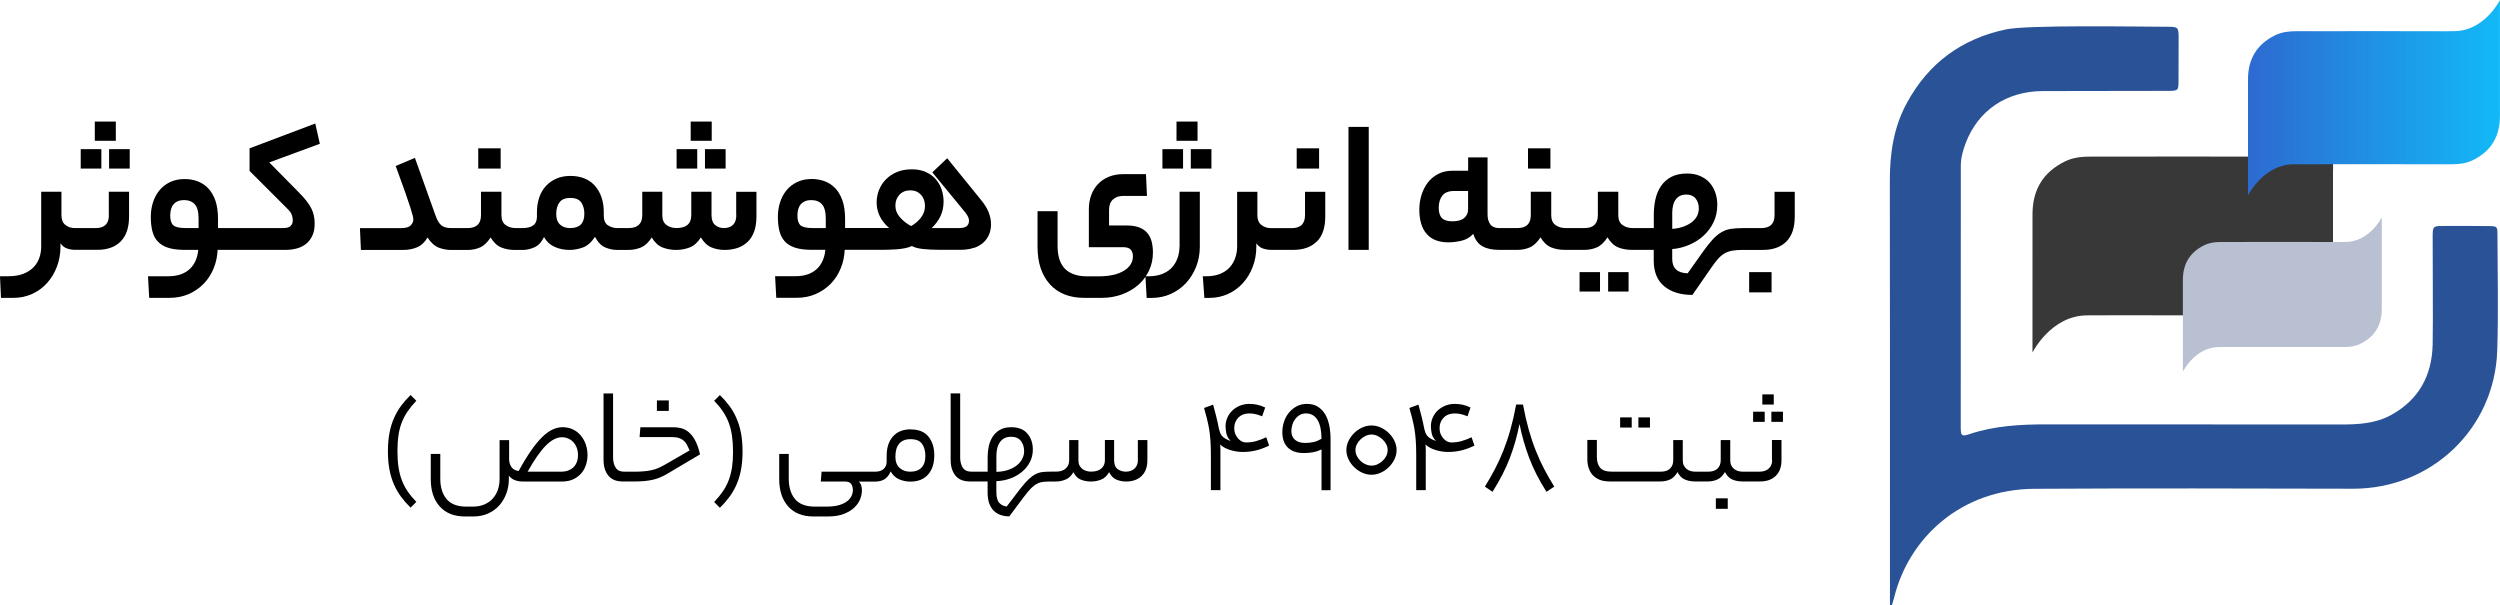 <svg xmlns="http://www.w3.org/2000/svg" xmlns:xlink="http://www.w3.org/1999/xlink" id="Layer_2" width="637.12" height="154.27" viewBox="0 0 637.12 154.27"><defs><style>.cls-1{fill:#b8c0d1;}.cls-2{fill:#383838;}.cls-3{fill:#2a5297;}.cls-4{fill:url(#linear-gradient);}</style><linearGradient id="linear-gradient" x1="572.9" y1="24.9" x2="637.12" y2="24.9" gradientUnits="userSpaceOnUse"><stop offset="0" stop-color="#2d6ad1"></stop><stop offset="1" stop-color="#12b9f7"></stop></linearGradient></defs><g id="Layer_1-2"><path class="cls-3" d="m481.65,154.17c0-5.21,0-10.42,0-15.63,0-30.83.02-61.66-.03-92.49-.01-6.94.97-13.6,4.32-19.78,5.52-10.19,13.97-16.39,25.28-18.78,5.52-1.17,32.84-.7,40.93-.67,3.05.01,3.07.05,3.07,3.2,0,3.42-.03,6.83-.03,10.25,0,2.87,0,2.88-2.79,2.89-10.6.02-21.21.01-31.81.05-9.28.04-16.48,4.92-19.65,13.29-.7,1.85-1.23,3.78-1.23,5.77-.02,5.84,0,54.95-.02,66.54,0,2.28.23,2.49,2.31,1.8,6.41-2.14,13.03-2.46,19.69-2.46,24.99,0,49.97.03,74.96.03,4.42,0,8.82-.24,12.82-2.47,7.01-3.9,10.3-10.04,10.49-17.9.14-5.75-.04-24.27,0-27.77.03-2.31.15-2.43,2.49-2.45,3.95-.03,7.91-.02,11.86.03,2.07.03,2.15.09,2.16,2.14.02,9.89.28,19.78-.06,29.66-.68,19.93-16.85,35.17-36.75,35.13-27.05-.06-54.1-.14-81.15.02-18.98.11-32.09,12.71-35.78,27.68-.17.69-.4,1.36-.6,2.04-.15-.03-.29-.07-.44-.1Z"></path><path class="cls-2" d="m594.58,43.36c0-7.1,0-12.94,0-12.94,0,0-4.7,9.47-13.96,9.47-2.15.06-4.31.02-6.47.02-.69,0-29.2-.04-41.42,0-2.26,0-4.45.22-6.54,1.26-5.58,2.76-8.21,7.27-8.21,13.42,0,1.2-.01,35.25-.01,35.25,0,0,4.7-9.47,13.96-9.47,2.15-.06,35.67.02,47.88,0,2.26,0,4.45-.22,6.54-1.26,5.58-2.76,8.21-7.27,8.21-13.42,0-1.2,0-22.3,0-22.31Z"></path><path class="cls-4" d="m637.11,10.84c0-5.95,0-10.84,0-10.84,0,0-3.94,7.94-11.7,7.94-1.81.05-3.61.02-5.42.01-.58,0-24.48-.03-34.72,0-1.89,0-3.73.19-5.49,1.05-4.68,2.31-6.88,6.1-6.88,11.25,0,1.01,0,29.55,0,29.55,0,0,3.94-7.94,11.7-7.94,1.81-.05,29.9.02,40.14,0,1.89,0,3.73-.19,5.49-1.05,4.68-2.31,6.88-6.1,6.88-11.25,0-1.01,0-18.7,0-18.7Z"></path><path class="cls-1" d="m606.99,63.95c0-4.7,0-8.56,0-8.56,0,0-3.11,6.27-9.24,6.27-1.43.04-2.85.01-4.28.01-.46,0-19.33-.03-27.41,0-1.49,0-2.95.15-4.33.83-3.7,1.83-5.43,4.81-5.43,8.88,0,.8,0,23.33,0,23.33,0,0,3.11-6.27,9.24-6.27,1.43-.04,23.61.01,31.69,0,1.49,0,2.95-.15,4.33-.83,3.7-1.83,5.43-4.81,5.43-8.88,0-.8,0-14.76,0-14.77Z"></path><path d="m27.75,54.84c0,2.19-1.13,3.29-3.39,3.29h-5.21c-1.01,0-1.85-.27-2.5-.81-.66-.54-.99-1.35-.99-2.43v-6.02h-5.16v14c0,.94-.15,1.87-.46,2.78-.3.91-.79,1.72-1.47,2.43-.67.71-1.54,1.27-2.6,1.69-1.06.42-2.35.63-3.87.63H0l.25,5.51h3.18c1.72,0,3.31-.34,4.78-1.01,1.47-.67,2.73-1.6,3.79-2.78,1.06-1.18,1.9-2.56,2.5-4.15.61-1.58.91-3.29.91-5.11v-.86c.47.67,1.04,1.12,1.72,1.34.67.22,1.35.33,2.02.33h5.66c2.56,0,4.55-.72,5.96-2.15,1.42-1.43,2.12-3.55,2.12-6.34v-6.32h-5.16v5.97Z"></path><rect x="27.8" y="38.01" width="5.26" height="4.95"></rect><rect x="20.57" y="38.01" width="5.26" height="4.95"></rect><rect x="24.16" y="30.98" width="5.36" height="4.9"></rect><path d="m80.33,31.48l-16.73,6.32v5.76l9.55,9.55c.61.57,1,1.1,1.19,1.59.18.49.28.99.28,1.49,0,.54-.18.99-.53,1.37-.35.37-.99.56-1.9.56h-16.63v-2.33c0-1.85-.23-3.42-.68-4.7-.46-1.28-1.07-2.33-1.85-3.13-.78-.81-1.68-1.4-2.7-1.77-1.03-.37-2.12-.56-3.26-.56-1.42,0-2.66.26-3.74.78-1.08.52-1.98,1.22-2.7,2.1-.73.88-1.27,1.9-1.64,3.06-.37,1.16-.56,2.4-.56,3.72s.13,2.49.38,3.54c.25,1.04.7,1.93,1.34,2.65.64.73,1.52,1.27,2.63,1.64,1.11.37,2.54.56,4.3.56h3.44c-.07.91-.27,1.78-.61,2.6-.34.83-.81,1.54-1.42,2.15-.61.61-1.37,1.09-2.3,1.44-.93.35-2.03.53-3.31.53h-5.16l.3,5.51h5.11c1.85,0,3.52-.33,5-.99,1.48-.66,2.75-1.54,3.82-2.65,1.06-1.11,1.9-2.41,2.5-3.89.61-1.48.94-3.05,1.01-4.7h17.34c1.04,0,2.01-.13,2.91-.38.89-.25,1.67-.65,2.33-1.19s1.18-1.23,1.57-2.07c.39-.84.58-1.85.58-3.03,0-.67-.06-1.32-.18-1.95-.12-.62-.33-1.25-.63-1.87-.3-.62-.73-1.28-1.26-1.97-.54-.69-1.23-1.46-2.07-2.3l-7.43-7.53,12.89-4.75-1.16-5.16Zm-29.72,26.64h-3.34c-1.55,0-2.59-.24-3.11-.71-.52-.47-.78-1.3-.78-2.48,0-1.28.3-2.26.91-2.93.61-.67,1.47-1.01,2.58-1.01,1.18,0,2.1.35,2.75,1.06.66.71.99,1.94.99,3.69v2.38Z"></path><rect x="121.88" y="37.8" width="5.71" height="5.16"></rect><path d="m187.65,54.84c0,1.08-.28,1.9-.83,2.45s-1.34.83-2.35.83c-.84,0-1.58-.25-2.2-.76-.62-.51-.94-1.35-.94-2.53v-5.97h-5.16v5.97c0,2.19-1.26,3.29-3.79,3.29-.94,0-1.78-.25-2.5-.76-.73-.51-1.09-1.35-1.09-2.53v-5.97h-5.11v5.97c0,2.19-1.16,3.29-3.49,3.29h-2.93c-.81,0-1.58-.23-2.3-.68-.73-.46-1.09-1.29-1.09-2.5v-.96c0-1.31-.19-2.53-.56-3.64-.37-1.11-.91-2.08-1.62-2.91-.71-.83-1.59-1.47-2.65-1.92-1.06-.45-2.28-.68-3.67-.68s-2.5.23-3.56.68c-1.06.46-1.96,1.09-2.7,1.9-.74.81-1.31,1.79-1.69,2.93-.39,1.15-.58,2.39-.58,3.74v1.11c0,1.04-.32,1.79-.96,2.25-.64.46-1.53.68-2.68.68h-1.77c-.98,0-1.83-.25-2.55-.76-.73-.51-1.09-1.35-1.09-2.53v-5.97h-5.21v5.97c0,2.19-1.13,3.29-3.39,3.29h-4.2c-1.18,0-2.05-.26-2.6-.78-.56-.52-1.04-1.37-1.44-2.55l-5.21-14.56-4.9,2.07c1.01,2.73,1.81,4.94,2.4,6.62.59,1.69,1.04,3.01,1.34,3.97s.51,1.65.61,2.07c.1.42.15.77.15,1.04,0,.47-.22.94-.66,1.42-.44.47-1.25.71-2.43.71h-10.52l.25,5.56h10.87c1.25,0,2.4-.23,3.46-.68,1.06-.45,1.95-1.29,2.65-2.5.84,1.31,1.78,2.17,2.81,2.58,1.03.4,2.1.61,3.21.61h4.2c1.11,0,2.16-.21,3.13-.63.98-.42,1.89-1.27,2.73-2.55.77,1.28,1.68,2.13,2.73,2.55,1.04.42,2.21.63,3.49.63h1.92c.98,0,1.97-.22,2.98-.66,1.01-.44,1.84-1.31,2.48-2.63.64,1.15,1.54,1.98,2.7,2.5,1.16.52,2.42.78,3.77.78,1.18,0,2.33-.21,3.46-.63,1.13-.42,2.15-1.32,3.06-2.7.74,1.38,1.62,2.28,2.63,2.7,1.01.42,2,.63,2.98.63h2.88c1.15,0,2.22-.21,3.24-.63,1.01-.42,1.92-1.27,2.73-2.55.77,1.28,1.69,2.13,2.75,2.55,1.06.42,2.23.63,3.51.63,1.18,0,2.32-.21,3.41-.63,1.09-.42,2.05-1.27,2.86-2.55.77,1.28,1.69,2.13,2.73,2.55,1.04.42,2.14.63,3.29.63,2.56,0,4.56-.72,5.99-2.15s2.15-3.55,2.15-6.34v-6.32h-5.16v5.97Zm-42.31,3.29c-1.11,0-1.99-.3-2.63-.91-.64-.61-.96-1.5-.96-2.68s.28-2.2.83-2.96,1.47-1.14,2.75-1.14c1.35,0,2.28.39,2.81,1.16.52.78.78,1.74.78,2.88,0,2.43-1.2,3.64-3.59,3.64Z"></path><rect x="176.02" y="30.98" width="5.36" height="4.9"></rect><rect x="179.66" y="38.01" width="5.26" height="4.95"></rect><rect x="172.43" y="38.01" width="5.26" height="4.95"></rect><path d="m248.24,63.18c.96-.34,1.76-.8,2.4-1.39.64-.59,1.12-1.28,1.44-2.07.32-.79.48-1.64.48-2.55,0-.98-.19-1.98-.58-3.01-.39-1.03-1.07-2.13-2.05-3.31l-8.54-10.52-3.79,3.59,8.39,10.21c.37.47.62.88.76,1.21.13.34.2.64.2.91,0,1.25-.81,1.87-2.43,1.87h-7.08c.98-.94,1.73-1.96,2.25-3.06.52-1.09.78-2.33.78-3.72,0-1.01-.16-2-.48-2.98-.32-.98-.81-1.85-1.47-2.63-.66-.77-1.5-1.4-2.53-1.87-1.03-.47-2.23-.71-3.62-.71s-2.67.23-3.77.68c-1.1.46-2.03,1.08-2.81,1.87-.78.79-1.37,1.69-1.77,2.7-.4,1.01-.61,2.07-.61,3.19,0,2.49,1.06,4.67,3.18,6.52h-11.22v-2.33c0-1.85-.23-3.42-.68-4.7-.46-1.28-1.07-2.33-1.85-3.13-.78-.81-1.68-1.4-2.7-1.77-1.03-.37-2.12-.56-3.26-.56-1.42,0-2.66.26-3.74.78-1.08.52-1.98,1.22-2.7,2.1-.73.88-1.27,1.9-1.64,3.06-.37,1.16-.56,2.4-.56,3.72s.13,2.49.38,3.54c.25,1.04.7,1.93,1.34,2.65.64.73,1.52,1.27,2.63,1.64,1.11.37,2.54.56,4.3.56h3.44c-.07.91-.27,1.78-.61,2.6-.34.83-.81,1.54-1.42,2.15s-1.37,1.09-2.3,1.44c-.93.35-2.03.53-3.31.53h-5.16l.3,5.51h5.11c1.85,0,3.52-.33,5-.99,1.48-.66,2.75-1.54,3.82-2.65,1.06-1.11,1.9-2.41,2.5-3.89.61-1.48.94-3.05,1.01-4.7h9.35c.47,0,1.05,0,1.74-.03.69-.02,1.4-.05,2.12-.1.72-.05,1.43-.14,2.12-.28.69-.13,1.29-.32,1.79-.56.67.37,1.61.62,2.81.76,1.2.13,2.57.2,4.12.2h5.56c1.25,0,2.35-.17,3.31-.51Zm-37.79-5.06h-3.34c-1.55,0-2.59-.24-3.11-.71-.52-.47-.78-1.3-.78-2.48,0-1.28.3-2.26.91-2.93.61-.67,1.47-1.01,2.58-1.01,1.18,0,2.1.35,2.75,1.06.66.71.99,1.94.99,3.69v2.38Zm24.27-2.68c-.67.88-1.52,1.6-2.53,2.17-1.08-.57-2.01-1.31-2.81-2.2-.79-.89-1.19-1.9-1.19-3.01s.34-2.04,1.04-2.78c.69-.74,1.61-1.11,2.75-1.11s2.01.37,2.71,1.11c.69.74,1.04,1.7,1.04,2.88,0,1.08-.34,2.06-1.01,2.93Z"></path><rect x="299.83" y="30.98" width="5.36" height="4.9"></rect><path d="m300.59,62.88c0,.94-.15,1.87-.46,2.78-.3.91-.77,1.72-1.39,2.43-.62.71-1.44,1.27-2.45,1.69-1.01.42-2.22.63-3.64.63h-.66c.31-.47.6-.95.84-1.47.66-1.42.99-2.93.99-4.55,0-1.04-.11-1.99-.33-2.83-.22-.84-.58-1.57-1.09-2.17-.5-.61-1.19-1.08-2.05-1.42-.86-.34-1.95-.51-3.26-.51h-4.45v-3.99c0-1.18.34-2.06,1.01-2.65.67-.59,1.5-.88,2.48-.88h6.17l-.25-5.56h-5.81c-1.35,0-2.56.22-3.64.66-1.08.44-2,1.05-2.76,1.85-.76.79-1.34,1.74-1.74,2.83-.41,1.1-.61,2.3-.61,3.61v9.66h8.7c.94,0,1.6.21,1.97.63.37.42.56.99.56,1.69,0,1.52-.77,2.75-2.3,3.69-1.53.94-3.67,1.42-6.39,1.42h-2.98c-1.38,0-2.55-.19-3.51-.56-.96-.37-1.74-.89-2.33-1.57-.59-.67-1.02-1.48-1.29-2.43-.27-.94-.4-2.01-.4-3.19v-8.85h-5.11v9.05c0,4.04,1.04,7.23,3.13,9.55s5.02,3.49,8.8,3.49h4.4c1.85,0,3.58-.3,5.18-.88,1.6-.59,2.99-1.4,4.17-2.43.71-.62,1.31-1.31,1.83-2.06l.3,5.38h1.31c1.72,0,3.33-.34,4.83-1.01,1.5-.67,2.8-1.6,3.89-2.78,1.09-1.18,1.95-2.56,2.58-4.15.62-1.58.94-3.29.94-5.11v-14h-5.16v14Z"></path><rect x="296.24" y="38.01" width="5.26" height="4.95"></rect><rect x="303.47" y="38.01" width="5.26" height="4.95"></rect><rect x="330.46" y="37.8" width="5.71" height="5.16"></rect><path d="m335.62,61.54c1.42-1.43,2.12-3.55,2.12-6.34v-6.32h-5.16v5.97c0,2.19-1.13,3.29-3.39,3.29h-5.21c-1.01,0-1.85-.27-2.53-.81-.67-.54-1.01-1.35-1.01-2.43v-6.02h-5.16v14c0,.94-.15,1.87-.46,2.78-.3.91-.77,1.72-1.39,2.43-.62.71-1.44,1.27-2.45,1.69-1.01.42-2.22.63-3.64.63h-.81l.4,5.51h1.26c1.72,0,3.31-.34,4.78-1.01,1.47-.67,2.73-1.6,3.79-2.78,1.06-1.18,1.9-2.56,2.5-4.15.61-1.58.91-3.29.91-5.11v-.86c.47.67,1.05,1.12,1.74,1.34.69.22,1.37.33,2.05.33h5.66c2.56,0,4.55-.72,5.97-2.15Z"></path><rect x="343.66" y="32.34" width="5.16" height="31.34"></rect><rect x="389.41" y="37.8" width="5.71" height="5.16"></rect><rect x="409.83" y="69.35" width="5.21" height="4.95"></rect><rect x="402.55" y="69.35" width="5.21" height="4.95"></rect><rect x="445.77" y="69.35" width="5.71" height="5.16"></rect><path d="m452.24,48.87v5.97c0,2.19-1.13,3.29-3.39,3.29h-4.65c-1.21,0-2.25.07-3.11.2-.86.13-1.66.42-2.4.86-.74.44-1.47,1.04-2.2,1.82-.72.78-1.54,1.8-2.45,3.08l-3.94,5.56c-2.63-.07-3.94-1.3-3.94-3.69v-2.48c1.52-.13,2.97-.5,4.35-1.09,1.38-.59,2.6-1.37,3.67-2.35,1.06-.98,1.9-2.12,2.53-3.44.62-1.31.94-2.78.94-4.4,0-1.11-.17-2.16-.51-3.13-.34-.98-.83-1.82-1.47-2.53-.64-.71-1.44-1.27-2.4-1.69-.96-.42-2.06-.63-3.31-.63-1.62,0-2.97.3-4.07.88-1.1.59-1.97,1.38-2.63,2.38-.66.99-1.12,2.12-1.39,3.36-.27,1.25-.4,2.53-.4,3.84v3.44h-5.41c-.98,0-1.83-.25-2.55-.76-.73-.51-1.09-1.35-1.09-2.53v-5.97h-5.21v5.97c0,2.19-1.13,3.29-3.39,3.29h-4.85c-.98,0-1.83-.25-2.55-.76-.73-.51-1.09-1.35-1.09-2.53v-5.97h-5.21v5.97c0,2.19-1.13,3.29-3.39,3.29h-4.7c-1.01,0-1.75-.31-2.22-.94-.47-.62-.71-1.47-.71-2.55v-14.51h-4.95v3.39h-3.99c-1.42,0-2.65.29-3.72.86-1.06.57-1.94,1.32-2.63,2.25-.69.93-1.21,1.98-1.57,3.16-.35,1.18-.53,2.38-.53,3.59,0,2.73.62,4.81,1.87,6.24,1.25,1.43,3.08,2.15,5.51,2.15,1.04,0,2.16-.13,3.34-.4,1.18-.27,2.19-.86,3.03-1.77.47,1.52,1.26,2.58,2.35,3.18,1.1.61,2.5.91,4.22.91h4.7c1.11,0,2.16-.21,3.13-.63.98-.42,1.89-1.27,2.73-2.55.78,1.28,1.69,2.13,2.73,2.55,1.04.42,2.21.63,3.49.63h5c1.11,0,2.16-.21,3.13-.63.98-.42,1.89-1.27,2.73-2.55.78,1.28,1.69,2.13,2.73,2.55,1.04.42,2.21.63,3.49.63h5.56v2.68c0,2.93.89,5.13,2.68,6.6,1.79,1.47,4.18,2.2,7.18,2.2l4.55-6.57c.71-1.05,1.35-1.9,1.92-2.55s1.16-1.15,1.77-1.49c.61-.34,1.27-.56,2-.68.72-.12,1.61-.18,2.65-.18h5.1c2.56,0,4.55-.72,5.97-2.15,1.42-1.43,2.12-3.55,2.12-6.34v-6.32h-5.16Zm-26.08,5.56c0-1.62.31-2.83.94-3.64.62-.81,1.51-1.21,2.65-1.21,1.04,0,1.84.34,2.38,1.01.54.67.81,1.52.81,2.53,0,.61-.13,1.2-.38,1.77-.25.57-.66,1.1-1.21,1.57-.56.47-1.26.88-2.1,1.21-.84.34-1.87.56-3.08.66v-3.89Zm-52.02-1.06c0,.91-.34,1.64-1.01,2.2-.67.56-1.67.83-2.98.83s-2.14-.28-2.68-.83-.81-1.42-.81-2.6c0-1.28.3-2.32.91-3.11.61-.79,1.62-1.19,3.03-1.19h3.54v4.7Z"></path><path d="m102.38,107.71c.38-1,.87-1.94,1.48-2.83.61-.89,1.35-1.81,2.24-2.75l-1.46-1.46c-.89.86-1.69,1.77-2.39,2.71-.7.94-1.31,1.98-1.81,3.11-.51,1.13-.9,2.39-1.17,3.78-.27,1.39-.41,2.97-.41,4.75s.14,3.36.41,4.75c.27,1.39.67,2.65,1.17,3.78.51,1.13,1.11,2.17,1.81,3.11.7.94,1.5,1.85,2.39,2.71l1.46-1.46c-.89-.92-1.64-1.83-2.24-2.73-.61-.9-1.1-1.86-1.48-2.87-.38-1.01-.65-2.12-.83-3.32-.18-1.2-.26-2.57-.26-4.1s.09-2.8.26-3.96c.17-1.16.45-2.24.83-3.24Z"></path><path d="m147.97,110.94c-.55-.65-1.22-1.15-2-1.52-.78-.36-1.65-.55-2.59-.55-.86,0-1.73.2-2.59.61-.86.4-1.75,1.05-2.65,1.94-.9.89-1.85,2.04-2.83,3.46-.98,1.42-2.03,3.13-3.13,5.16-.84-.11-1.45-.45-1.84-1.01-.39-.57-.59-1.24-.59-2.02v-4.85h-2.43v9.91c0,.94-.14,1.84-.42,2.69-.28.85-.71,1.6-1.27,2.24-.56.65-1.28,1.16-2.14,1.54-.86.38-1.87.57-3.02.57h-1.61c-2.31,0-4-.65-5.06-1.94-1.06-1.29-1.59-3.01-1.59-5.14v-6.35h-2.43v6.43c0,2.94.76,5.26,2.29,6.96,1.53,1.7,3.67,2.55,6.42,2.55h2.19c1.38,0,2.63-.26,3.75-.77,1.12-.51,2.07-1.21,2.84-2.08.77-.88,1.36-1.89,1.78-3.03.42-1.15.63-2.35.63-3.62v-.93c.35.51.84.9,1.48,1.15.63.26,1.38.38,2.24.38h9.79c1.13,0,2.11-.2,2.93-.59.82-.39,1.5-.9,2.04-1.54.54-.63.94-1.35,1.19-2.16.26-.81.38-1.63.38-2.47,0-.97-.16-1.89-.46-2.75-.31-.86-.74-1.62-1.29-2.26Zm-1.01,6.92c-.23.54-.53.98-.91,1.31-.38.34-.81.59-1.31.77-.5.18-1,.26-1.51.26h-8.76c1.72-3.07,3.28-5.3,4.68-6.69,1.4-1.39,2.75-2.08,4.04-2.08.59,0,1.14.11,1.65.34.51.23.95.55,1.31.95s.65.88.85,1.44c.2.55.3,1.15.3,1.8,0,.73-.11,1.36-.34,1.9Z"></path><rect x="167.41" y="102.05" width="3.03" height="2.67"></rect><path d="m175.39,110.03c-.61-.47-1.24-.78-1.9-.93-.66-.15-1.31-.22-1.96-.22h-8.33l-.2,2.51h8.21c.73,0,1.33.08,1.82.24.48.16.9.39,1.23.69.34.3.61.65.83,1.07.22.42.43.88.65,1.4l-6.23,3.6c-.57.32-1.12.61-1.66.85-.54.24-1.12.43-1.74.57-.62.14-1.29.24-2.02.3-.73.07-1.56.1-2.51.1h-2.5c-1.01,0-1.74-.34-2.18-1.03s-.66-1.54-.66-2.57v-16.34h-2.43v16.78c0,1.08.13,1.98.4,2.69.27.71.63,1.29,1.07,1.74s.96.76,1.56.95c.59.19,1.21.28,1.86.28h2.79c1.08,0,2.03-.04,2.85-.12.82-.08,1.58-.21,2.27-.38s1.33-.4,1.92-.67c.59-.27,1.2-.59,1.82-.97l8.05-4.77c-.35-1.54-.79-2.76-1.31-3.68-.53-.92-1.09-1.61-1.7-2.08Z"></path><path d="m187.66,106.5c-.51-1.13-1.11-2.17-1.81-3.11-.7-.94-1.5-1.85-2.39-2.71l-1.46,1.46c.89.92,1.64,1.83,2.24,2.73.61.9,1.1,1.86,1.48,2.87.38,1.01.65,2.12.83,3.32.17,1.2.26,2.57.26,4.1s-.09,2.81-.26,3.96c-.18,1.16-.45,2.24-.83,3.24-.38,1-.87,1.94-1.48,2.83-.61.89-1.35,1.81-2.24,2.75l1.46,1.46c.89-.86,1.68-1.77,2.39-2.71.7-.94,1.31-1.98,1.81-3.11.51-1.13.9-2.39,1.17-3.78.27-1.39.41-2.97.41-4.75s-.14-3.36-.41-4.75c-.27-1.39-.67-2.65-1.17-3.78Z"></path><path d="m232.11,109.41c-1.94,0-3.45.6-4.53,1.8-1.08,1.2-1.62,2.87-1.62,4.99v1.42c0,.78-.25,1.41-.75,1.88-.5.47-1.23.71-2.2.71h-.57s0,0,0,0,0,0,0,0h-13.06l-.2,2.51h6.19c.73,0,1.24.2,1.54.61.29.4.44.92.44,1.54,0,.54-.12,1.06-.36,1.56-.24.5-.62.95-1.15,1.35-.53.4-1.22.73-2.08.97s-1.91.36-3.15.36h-2.95c-2.31,0-4-.65-5.06-1.94-1.06-1.29-1.59-3.01-1.59-5.14v-6.35h-2.43v6.43c0,2.94.76,5.26,2.29,6.96,1.52,1.7,3.66,2.55,6.41,2.55h3.68c1.64,0,3.03-.22,4.14-.67s2.02-1,2.69-1.66c.67-.66,1.15-1.38,1.44-2.14.28-.77.43-1.48.43-2.12,0-.49-.06-.92-.18-1.31-.12-.39-.33-.72-.63-.99h3.6s0,0,0,0,0,0,0,0h.57c.35,0,.71-.03,1.09-.1.38-.07.73-.19,1.07-.36s.66-.43.97-.77c.31-.34.59-.79.83-1.35.54.94,1.26,1.61,2.16,2,.9.39,1.85.59,2.85.59,1.94,0,3.44-.59,4.51-1.78,1.06-1.19,1.6-2.83,1.6-4.93,0-1.94-.49-3.52-1.48-4.75-.98-1.23-2.49-1.84-4.51-1.84Zm2.73,9.77c-.66.69-1.61,1.03-2.85,1.03-1.11,0-2.02-.32-2.73-.97-.71-.65-1.07-1.59-1.07-2.83,0-1.46.32-2.57.97-3.34.65-.77,1.6-1.15,2.87-1.15,1.4,0,2.39.4,2.95,1.19.57.8.85,1.84.85,3.13s-.33,2.24-.99,2.93Z"></path><path d="m289.99,117.29c0,.89-.28,1.6-.85,2.12-.57.53-1.31.79-2.22.79-.78,0-1.48-.22-2.08-.65-.61-.43-.91-1.19-.91-2.27v-5.14h-2.35v5.14c0,.89-.3,1.6-.91,2.12-.61.53-1.48.79-2.61.79-.4,0-.8-.05-1.17-.16-.38-.11-.72-.28-1.03-.51-.31-.23-.56-.53-.75-.89-.19-.36-.28-.81-.28-1.35v-5.14h-2.35v5.14c0,.89-.3,1.6-.89,2.12-.59.53-1.4.79-2.43.79h-1.29c-.81,0-1.52.03-2.14.1-.62.07-1.21.24-1.78.53-.57.28-1.15.71-1.76,1.27-.61.57-1.31,1.36-2.12,2.39l-3.52,4.61c-.78-.11-1.42-.42-1.9-.95s-.73-1.45-.73-2.77v-2.75c1.29-.05,2.5-.29,3.62-.71,1.12-.42,2.1-.98,2.95-1.7.85-.71,1.52-1.55,2-2.51.49-.96.73-2,.73-3.13,0-1.62-.46-2.97-1.38-4.06-.92-1.09-2.29-1.64-4.12-1.64-1.19,0-2.16.23-2.93.69-.77.46-1.38,1.05-1.84,1.78-.46.73-.78,1.54-.97,2.43-.19.89-.28,1.77-.28,2.63v3.8h-4.16c-1.01,0-1.74-.34-2.18-1.03-.44-.69-.66-1.54-.66-2.57v-16.34h-2.43v16.78c0,1.08.13,1.98.4,2.69.27.71.63,1.29,1.07,1.74.44.44.96.76,1.56.95.59.19,1.21.28,1.86.28h4.53v2.79c0,1.1.14,2.04.42,2.81.28.77.67,1.4,1.17,1.88.5.49,1.08.84,1.76,1.07.67.23,1.4.34,2.18.34l3.68-4.93c.73-.97,1.35-1.72,1.88-2.24.53-.53,1.04-.92,1.56-1.17.51-.26,1.04-.41,1.6-.46.55-.05,1.19-.08,1.92-.08h1.17c.86,0,1.7-.16,2.51-.49.81-.32,1.48-.96,2.02-1.9.46.94,1.08,1.58,1.86,1.9s1.66.49,2.63.49c.89,0,1.75-.16,2.57-.49.82-.32,1.5-.96,2.04-1.9.46.94,1.08,1.58,1.85,1.9s1.59.49,2.46.49c1.68,0,3-.47,3.98-1.42.97-.94,1.46-2.28,1.46-4v-5.14h-2.43v5.14Zm-36.07-.97c0-1.62.32-2.86.97-3.72.65-.86,1.56-1.29,2.75-1.29s1.97.35,2.53,1.05c.55.7.83,1.59.83,2.67,0,.62-.15,1.23-.45,1.84-.3.61-.73,1.15-1.31,1.64s-1.31.89-2.2,1.21-1.93.5-3.11.53v-3.92Z"></path><path d="m320.24,112.38c-.86.26-1.77.38-2.71.38-.38,0-.74-.09-1.09-.28-.35-.19-.67-.44-.95-.77-.28-.32-.51-.71-.69-1.15-.18-.44-.26-.92-.26-1.44,0-1.08.35-1.97,1.05-2.69.7-.71,1.63-1.07,2.79-1.07.46,0,.93.05,1.42.14.49.09,1.11.29,1.86.59l.77-2.24c-.81-.37-1.53-.62-2.16-.74s-1.26-.18-1.88-.18c-.86,0-1.67.16-2.41.46-.74.31-1.38.72-1.92,1.23-.54.51-.96,1.12-1.27,1.82-.31.7-.46,1.43-.46,2.18,0,.51.07,1.11.2,1.8.13.69.5,1.34,1.09,1.96-.57-.19-1.03-.4-1.4-.63-.36-.23-.65-.47-.85-.73-.2-.26-.35-.52-.45-.81-.09-.28-.18-.57-.26-.87-.22-1.13-.45-2.17-.69-3.13-.24-.96-.51-1.98-.81-3.09l-2.31.85c.24.89.47,1.74.69,2.56s.4,1.69.57,2.6c.16.92.28,1.93.36,3.05.08,1.12.12,2.4.12,3.85v8.88h2.43v-10.31c0-.46-.03-.9-.08-1.33.61.59,1.45,1.06,2.52,1.4,1.07.34,2.17.51,3.3.51,1.02,0,2.06-.11,3.11-.34,1.05-.23,2.24-.65,3.56-1.27l-.73-2.14c-.78.38-1.6.69-2.47.95Z"></path><path d="m337.73,105.62c-.47-.82-1.09-1.47-1.86-1.96s-1.71-.73-2.81-.73c-.97,0-1.84.21-2.61.62-.77.42-1.43.96-1.98,1.63-.55.67-.97,1.44-1.25,2.32-.28.87-.42,1.75-.42,2.64,0,.75.1,1.45.3,2.1.2.65.53,1.21.97,1.69.45.48,1.02.86,1.72,1.13.7.27,1.54.4,2.51.4.7,0,1.43-.06,2.18-.18.75-.12,1.52-.37,2.31-.75v10.39h2.3v-13c0-1.21-.11-2.36-.32-3.45-.22-1.09-.56-2.04-1.03-2.87Zm-2.91,7.02c-.66.16-1.38.24-2.16.24-1.16,0-2.04-.27-2.65-.81-.61-.54-.91-1.28-.91-2.22,0-.51.08-1.04.24-1.58.16-.54.4-1.02.73-1.46.32-.43.71-.78,1.17-1.05.46-.27.97-.4,1.54-.4.73,0,1.35.16,1.86.49.51.32.92.78,1.23,1.35.31.58.54,1.27.69,2.06.15.8.22,1.65.22,2.57-.65.38-1.3.65-1.96.81Z"></path><path d="m353.93,110.36c-.59-.58-1.27-1.04-2.04-1.4-.77-.35-1.56-.53-2.37-.53s-1.6.18-2.37.53c-.77.35-1.45.82-2.04,1.4-.59.58-1.07,1.25-1.44,2-.36.75-.55,1.54-.55,2.35s.18,1.59.55,2.35c.36.76.84,1.42,1.44,2,.59.58,1.27,1.05,2.04,1.4.77.35,1.56.53,2.37.53s1.6-.18,2.37-.53c.77-.35,1.45-.82,2.04-1.4.59-.58,1.07-1.25,1.44-2,.36-.75.55-1.54.55-2.35s-.18-1.59-.55-2.35c-.36-.75-.84-1.42-1.44-2Zm-.65,5.86c-.24.47-.56.89-.95,1.25-.39.36-.83.65-1.31.87-.49.22-.98.32-1.5.32-.49,0-.98-.11-1.48-.32-.5-.22-.94-.51-1.31-.87-.38-.36-.69-.78-.93-1.25-.24-.47-.36-.98-.36-1.52s.12-1,.36-1.48c.24-.47.55-.89.93-1.25.38-.36.81-.66,1.31-.89.5-.23.99-.34,1.48-.34.51,0,1.01.11,1.5.34.49.23.92.53,1.31.89.39.36.71.78.95,1.25.24.47.36.96.36,1.48,0,.54-.12,1.04-.36,1.52Z"></path><path d="m372.57,112.38c-.86.26-1.77.38-2.71.38-.38,0-.74-.09-1.09-.28-.35-.19-.67-.44-.95-.77-.28-.32-.51-.71-.69-1.15-.18-.44-.26-.92-.26-1.44,0-1.08.35-1.97,1.05-2.69.7-.71,1.63-1.07,2.79-1.07.46,0,.93.05,1.42.14.49.09,1.11.29,1.86.59l.77-2.24c-.81-.37-1.53-.62-2.16-.74s-1.26-.18-1.88-.18c-.86,0-1.67.16-2.41.46-.74.31-1.38.72-1.92,1.23-.54.51-.96,1.12-1.27,1.82-.31.7-.46,1.43-.46,2.18,0,.51.07,1.11.2,1.8.13.69.5,1.34,1.09,1.96-.57-.19-1.03-.4-1.4-.63-.36-.23-.65-.47-.85-.73-.2-.26-.35-.52-.45-.81-.09-.28-.18-.57-.26-.87-.22-1.13-.45-2.17-.69-3.13-.24-.96-.51-1.98-.81-3.09l-2.31.85c.24.89.47,1.74.69,2.56s.4,1.69.57,2.6c.16.92.28,1.93.36,3.05.08,1.12.12,2.4.12,3.85v8.88h2.43v-10.31c0-.46-.03-.9-.08-1.33.61.59,1.45,1.06,2.52,1.4,1.07.34,2.17.51,3.3.51,1.02,0,2.06-.11,3.11-.34,1.05-.23,2.24-.65,3.56-1.27l-.73-2.14c-.78.38-1.6.69-2.47.95Z"></path><path d="m391.41,114.89c-.67-1.68-1.28-3.49-1.82-5.42-.54-1.93-1.03-4.05-1.46-6.37h-1.74c-.43,2.32-.92,4.44-1.46,6.37-.54,1.93-1.15,3.73-1.82,5.42-.67,1.69-1.4,3.27-2.18,4.75-.78,1.48-1.62,2.94-2.51,4.37l1.94,1.33c1.89-2.97,3.36-5.85,4.43-8.65,1.07-2.8,1.88-5.69,2.45-8.65.59,2.97,1.42,5.85,2.47,8.65,1.05,2.8,2.52,5.69,4.41,8.65l1.98-1.33c-.89-1.43-1.73-2.88-2.51-4.37-.78-1.48-1.51-3.07-2.18-4.75Z"></path><rect x="417.54" y="106.37" width="2.95" height="2.59"></rect><rect x="412.89" y="106.37" width="2.95" height="2.59"></rect><rect x="437.28" y="127" width="3.03" height="2.67"></rect><path d="m451.63,117.29c0,.89-.29,1.6-.87,2.12-.58.53-1.34.79-2.29.79h-3.32s0,0,0,0,0,0,0,0h-1.08c-.38,0-.75-.05-1.12-.16-.37-.11-.71-.28-1-.51-.29-.23-.53-.53-.72-.89-.19-.36-.28-.81-.28-1.35v-5.14h-2.43v5.14c0,.89-.27,1.6-.81,2.12-.54.53-1.32.79-2.35.79h-3.39c-.37,0-.75-.05-1.12-.16-.37-.11-.71-.28-1-.51-.29-.23-.53-.53-.72-.89-.19-.36-.28-.81-.28-1.35v-5.14h-2.43v5.14c0,.89-.27,1.6-.81,2.12-.54.53-1.32.79-2.34.79h-12.51c-1.43,0-2.42-.34-2.97-1.01-.55-.67-.83-1.58-.83-2.71v-4.37h-2.43v4.93c0,.76.11,1.48.32,2.16.22.69.55,1.29.99,1.8.45.51,1.03.92,1.74,1.23s1.58.46,2.61.46h13.07c.81,0,1.58-.16,2.33-.49s1.38-.96,1.92-1.9c.48.94,1.11,1.58,1.87,1.9.77.32,1.59.49,2.48.49h3.47c.81,0,1.58-.16,2.33-.49s1.39-.96,1.94-1.9c.48.94,1.11,1.58,1.87,1.9.77.32,1.59.49,2.48.49h4.66c1.65,0,2.96-.47,3.94-1.42.97-.94,1.46-2.28,1.46-4v-5.14h-2.43v5.14Z"></path><rect x="451.43" y="104.92" width="2.95" height="2.59"></rect><rect x="449.13" y="100.51" width="2.91" height="2.59"></rect><rect x="446.78" y="104.92" width="2.95" height="2.59"></rect></g></svg>